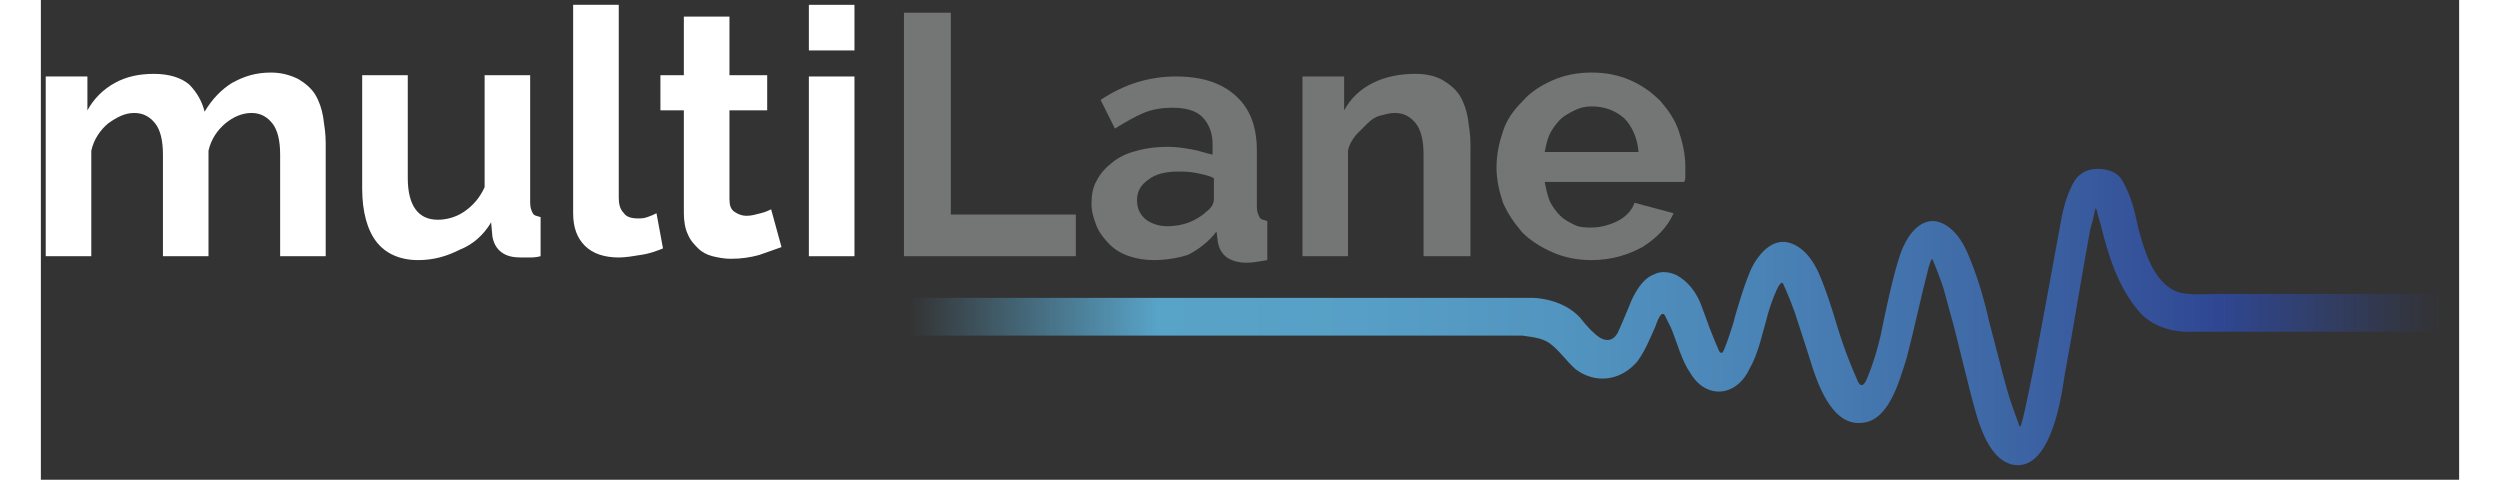 <?xml version="1.0" encoding="UTF-8" standalone="no"?> <svg xmlns="http://www.w3.org/2000/svg" xmlns:xlink="http://www.w3.org/1999/xlink" version="1.1" preserveAspectRatio="xMidYMid meet" viewBox="72.826 255.644 498.497 98.894" width="494.48" height="94.89"><rect x="72.826" y="255.644" width="498.497" height="98.894" fill="#333333" stroke="none"/><defs><path d="M384.43 307.65C382.01 306.58 379.87 305.23 378.26 303.62C376.64 301.74 375.3 299.87 374.23 297.45C373.42 295.03 372.89 292.62 372.89 290.2C372.89 287.52 373.42 285.1 374.23 282.68C375.03 280.27 376.38 278.39 378.26 276.51C379.87 274.63 382.01 273.29 384.43 272.21C386.85 271.14 389.53 270.6 392.48 270.6C395.44 270.6 398.12 271.14 400.54 272.21C402.95 273.29 404.83 274.63 406.71 276.51C408.32 278.39 409.66 280.27 410.47 282.68C411.28 285.1 411.81 287.52 411.81 289.93C411.81 290.47 411.81 291.01 411.81 291.81C411.81 292.35 411.81 292.89 411.54 293.15C408.67 293.15 385.69 293.15 382.82 293.15C383.09 294.5 383.36 295.84 383.89 297.18C384.43 298.26 385.23 299.33 386.04 300.13C386.85 300.94 387.92 301.48 388.99 302.01C390.07 302.55 391.41 302.55 392.48 302.55C394.36 302.55 396.24 302.01 397.85 301.21C399.46 300.4 400.81 299.06 401.34 297.45C402.15 297.66 408.59 299.38 409.4 299.6C408.05 302.55 405.91 304.7 402.95 306.58C400 308.19 396.51 309.26 392.48 309.26C389.53 309.26 386.85 308.72 384.43 307.65ZM402.15 286.71C401.88 284.03 400.81 281.61 399.19 280C397.32 278.39 395.17 277.58 392.48 277.58C391.14 277.58 390.07 277.85 388.99 278.39C387.92 278.93 386.85 279.46 386.04 280.27C385.23 281.07 384.43 282.15 383.89 283.22C383.36 284.3 383.09 285.64 382.82 286.98C384.11 286.98 390.55 286.98 402.15 286.98C402.15 286.84 402.15 286.75 402.15 286.71Z" id="b1KJGB3Ru"></path><path d="M367.25 308.46L357.85 308.46C357.85 295.89 357.85 288.91 357.85 287.52C357.85 284.56 357.32 282.42 356.24 281.07C355.17 279.73 353.83 278.93 351.95 278.93C350.87 278.93 350.07 279.19 348.99 279.46C347.92 279.73 347.11 280.27 346.31 281.07C345.5 281.88 344.7 282.68 343.89 283.49C343.09 284.56 342.55 285.37 342.28 286.71C342.28 288.16 342.28 295.41 342.28 308.46L332.89 308.46L332.89 271.41L341.48 271.41C341.48 275.6 341.48 277.92 341.48 278.39C342.82 275.97 344.7 274.09 347.38 272.75C350.07 271.41 353.02 270.87 356.24 270.87C358.66 270.87 360.54 271.41 361.88 272.21C363.22 273.02 364.56 274.09 365.37 275.44C366.17 276.78 366.71 278.39 366.98 280C367.25 281.88 367.52 283.49 367.52 285.37C367.52 286.91 367.52 294.6 367.52 308.46L367.25 308.46Z" id="e1kz6AxI6h"></path><path d="M297.18 308.46C295.57 307.92 294.23 307.11 293.15 306.04C292.08 304.97 291.01 303.62 290.47 302.28C289.93 300.94 289.4 299.33 289.4 297.72C289.4 295.84 289.66 294.23 290.47 292.89C291.28 291.28 292.35 290.2 293.69 289.13C295.03 288.05 296.64 287.25 298.79 286.71C300.67 286.17 302.82 285.91 305.23 285.91C306.85 285.91 308.46 286.17 310.07 286.44C311.68 286.71 313.02 287.25 314.36 287.52C314.36 287.3 314.36 285.58 314.36 285.37C314.36 282.95 313.56 281.07 312.21 279.73C310.87 278.39 308.72 277.85 306.04 277.85C304.16 277.85 302.01 278.12 300.13 278.93C298.26 279.73 296.38 280.81 294.23 282.15C293.93 281.56 291.57 276.83 291.28 276.24C296.11 273.02 301.21 271.41 306.85 271.41C312.21 271.41 316.24 272.75 319.19 275.44C322.15 278.12 323.49 281.88 323.49 286.71C323.49 287.87 323.49 297.1 323.49 298.26C323.49 299.33 323.76 299.87 324.03 300.4C324.3 300.94 324.83 300.94 325.64 301.21C325.64 302.01 325.64 308.46 325.64 309.26C324.03 309.53 322.68 309.8 321.34 309.8C319.46 309.8 318.12 309.26 317.32 308.72C316.24 307.92 315.7 306.85 315.44 305.5C315.41 305.29 315.19 303.57 315.17 303.36C313.56 305.5 311.41 307.11 309.26 308.19C307.65 308.72 304.97 309.26 302.28 309.26C300.4 309.26 298.79 308.99 297.18 308.46ZM309.53 301.48C310.87 300.94 312.21 300.13 313.02 299.33C314.09 298.52 314.63 297.72 314.63 296.64C314.63 296.21 314.63 292.78 314.63 292.35C313.56 291.81 312.21 291.54 310.87 291.28C309.53 291.01 308.19 291.01 307.11 291.01C304.7 291.01 302.55 291.54 301.21 292.62C299.6 293.69 298.79 295.03 298.79 296.91C298.79 298.52 299.33 299.87 300.67 300.94C301.74 301.74 303.36 302.28 304.97 302.28C306.58 302.28 308.19 302.01 309.53 301.48Z" id="cWrjRJy9p"></path><path d="M250.74 258.26L260.4 258.26L260.4 299.87L286.17 299.87L286.17 308.46L250.74 308.46L250.74 258.26Z" id="e4pA25LU0Z"></path><path d="M231.14 256.64L240.54 256.64L240.54 266.04L231.14 266.04L231.14 256.64ZM231.14 271.41L240.54 271.41L240.54 308.46L231.14 308.46L231.14 271.41Z" id="arP9P6CzL"></path><path d="M220.94 308.19C219.06 308.72 217.18 308.99 215.03 308.99C213.69 308.99 212.35 308.72 211.28 308.46C210.2 308.19 209.13 307.65 208.32 306.85C207.52 306.04 206.71 305.23 206.17 303.89C205.64 302.82 205.37 301.21 205.37 299.6C205.37 298.18 205.37 291.11 205.37 278.39L200.54 278.39L200.54 271.14L205.37 271.14L205.37 259.06L214.77 259.06L214.77 271.14L222.55 271.14L222.55 278.39L214.77 278.39C214.77 289.34 214.77 295.43 214.77 296.64C214.77 297.99 215.03 298.79 215.84 299.33C216.64 299.87 217.45 300.13 218.26 300.13C219.33 300.13 220.13 299.87 221.21 299.6C222.28 299.33 222.82 299.06 223.36 298.79C223.5 299.31 224.21 301.91 225.5 306.58C223.53 307.29 222.01 307.83 220.94 308.19Z" id="b3C5QPRf3"></path><path d="M191.95 256.64C191.95 280.48 191.95 293.73 191.95 296.38C191.95 297.72 192.21 298.79 193.02 299.6C193.56 300.4 194.63 300.67 195.97 300.67C196.51 300.67 197.05 300.67 197.85 300.4C198.66 300.13 199.19 299.87 199.73 299.6C199.87 300.32 200.94 306.12 201.07 306.85C199.73 307.38 198.39 307.92 196.51 308.19C194.9 308.46 193.29 308.72 191.95 308.72C188.99 308.72 186.58 307.92 184.97 306.31C183.36 304.7 182.55 302.55 182.55 299.6C182.55 296.73 182.55 282.42 182.55 256.64L191.95 256.64Z" id="cgpvG7VIO"></path><path d="M142.01 305.5C140.13 303.09 139.06 299.33 139.06 294.5C139.06 292.94 139.06 285.15 139.06 271.14L148.46 271.14C148.46 283.87 148.46 290.94 148.46 292.35C148.46 297.99 150.6 300.94 154.63 300.94C156.51 300.94 158.39 300.4 160 299.33C161.61 298.26 163.22 296.64 164.3 294.23C164.3 292.69 164.3 284.99 164.3 271.14L173.69 271.14C173.69 286.93 173.69 295.7 173.69 297.45C173.69 298.52 173.96 299.06 174.23 299.6C174.5 300.13 175.03 300.13 175.84 300.4C175.84 301.21 175.84 307.65 175.84 308.46C174.77 308.72 174.23 308.72 173.42 308.72C172.89 308.72 172.08 308.72 171.81 308.72C170.2 308.72 168.86 308.46 167.79 307.65C166.71 306.85 166.17 305.77 165.91 304.43C165.88 304.13 165.66 301.77 165.64 301.48C164.03 304.16 161.88 306.04 159.19 307.11C156.51 308.46 153.83 309.26 150.6 309.26C146.85 309.26 143.89 307.92 142.01 305.5Z" id="g1usa1aCRt"></path><path d="M122.15 308.46C122.15 295.89 122.15 288.91 122.15 287.52C122.15 284.56 121.61 282.42 120.54 281.07C119.46 279.73 118.12 278.93 116.24 278.93C114.36 278.93 112.48 279.73 110.87 281.07C109.26 282.42 107.92 284.3 107.38 286.71C107.38 288.16 107.38 295.41 107.38 308.46L97.99 308.46C97.99 295.89 97.99 288.91 97.99 287.52C97.99 284.56 97.45 282.42 96.38 281.07C95.3 279.73 93.96 278.93 92.08 278.93C90.2 278.93 88.59 279.73 86.71 281.07C85.1 282.42 83.76 284.3 83.22 286.71C83.22 288.16 83.22 295.41 83.22 308.46L73.83 308.46L73.83 271.41L82.42 271.41C82.42 275.6 82.42 277.92 82.42 278.39C83.76 275.97 85.64 274.09 88.05 272.75C90.47 271.41 93.15 270.87 96.11 270.87C99.33 270.87 101.74 271.68 103.36 273.02C104.97 274.63 106.04 276.51 106.58 278.66C108.19 275.97 110.07 274.09 112.21 272.75C114.63 271.41 117.05 270.6 120.27 270.6C122.42 270.6 124.3 271.14 125.91 271.95C127.25 272.75 128.59 273.83 129.4 275.17C130.2 276.51 130.74 278.12 131.01 279.73C131.28 281.61 131.54 283.22 131.54 285.1C131.54 286.66 131.54 294.44 131.54 308.46L122.15 308.46Z" id="c1IiqdPVRz"></path><path d="M437.32 329.13C438.93 334.5 441.88 343.36 448.05 342.82C453.69 342.55 455.84 334.5 457.45 329.4C459.06 323.22 460.4 316.78 462.01 310.6C462.28 310.07 462.55 308.46 462.82 309.26C462.82 309.26 463.89 311.68 464.97 314.9C465.11 315.42 465.83 318.01 467.11 322.68C469.21 331.06 470.37 335.71 470.6 336.64C471.95 341.74 473.83 350.07 479.19 351.41C486.71 353.02 489.13 339.06 489.93 333.42C491.81 323.22 493.42 313.02 495.3 302.82C495.34 302.69 495.52 302.07 495.84 300.94C496 300.13 496.09 299.69 496.11 299.6C496.11 299.6 496.38 298.52 496.38 298.52C496.38 298.79 496.64 298.79 496.64 299.06C496.66 299.13 496.75 299.49 496.91 300.13C497.23 301.26 497.41 301.89 497.45 302.01C499.06 308.46 500.94 314.63 505.23 319.73C508.99 324.3 515.44 324.03 515.44 324.03C518.96 324.03 536.59 324.03 568.32 324.03C568.32 319.36 568.32 316.76 568.32 316.24C555.7 316.24 543.09 316.24 530.47 316.24C527.52 316.24 524.3 316.24 521.34 316.24C518.93 316.24 516.24 316.51 513.83 315.97C508.72 314.63 506.58 307.92 505.23 302.82C505.15 302.47 504.51 299.68 504.43 299.33C503.36 295.03 501.74 292.62 501.74 292.62C500.13 290.2 496.64 290.47 496.64 290.47C493.42 290.47 492.08 292.89 492.08 292.89C490.2 295.84 489.4 300.4 489.4 300.4C489.21 301.42 487.7 309.58 487.52 310.6C487.52 310.6 482.68 337.72 481.07 343.09C480.81 344.16 480.54 343.09 480.54 343.09C479.73 340.94 478.93 338.52 478.93 338.52C478.12 336.38 475.97 327.79 475.97 327.79C475.81 327.17 474.52 322.23 474.36 321.61C472.48 313.02 469.8 307.38 469.8 307.38C466.85 300.94 462.82 301.21 462.82 301.21C458.52 301.21 456.38 307.38 456.38 307.38C454.77 311.41 452.62 322.15 452.62 322.15C451.28 329.4 449.13 333.96 449.13 333.96C448.05 336.38 447.25 333.96 447.25 333.96C444.83 328.59 443.22 323.22 443.22 323.22C440.54 314.09 438.93 311.14 438.93 311.14C435.97 305.23 431.95 305.5 431.95 305.5C428.19 305.5 425.77 310.34 425.77 310.34C424.16 313.29 422.01 321.07 422.01 321.07C421.74 322.42 420.4 326.17 420.4 326.17C420.13 326.71 419.6 328.86 419.06 328.32C419.04 328.3 418.95 328.21 418.79 328.05L417.99 326.17C417.34 324.56 416.98 323.67 416.91 323.49C415.84 320.54 415.03 318.39 415.03 318.39C413.15 313.56 409.66 312.21 409.66 312.21C406.98 311.14 405.37 312.21 405.37 312.21C402.15 313.29 400.27 318.66 400.27 318.66C398.39 323.22 397.85 324.3 397.85 324.3C395.97 327.52 393.02 324.3 393.02 324.3C391.95 323.49 390.07 321.07 390.07 321.07C386.31 317.05 380.4 317.05 380.4 317.05C371.83 317.05 328.97 317.05 251.81 317.05C251.81 321.72 251.81 324.31 251.81 324.83C296.38 324.83 296.38 324.83 340.94 324.83C353.29 324.83 365.91 324.83 378.26 324.83C379.6 325.1 382.01 325.1 383.89 326.44C385.77 327.79 387.38 330.2 389.26 331.81C393.29 334.77 398.39 334.23 401.88 330.2C403.49 328.05 404.56 325.37 405.64 322.95C405.91 322.15 406.98 318.93 407.79 321.07C407.89 321.29 408.75 323.01 408.86 323.22C410.2 326.44 411.01 329.93 412.89 332.62C416.11 337.99 422.28 337.45 424.97 331.81C426.85 328.59 427.65 324.56 428.72 320.81C428.72 320.54 431.14 312.75 431.95 314.09C431.68 313.56 433.02 316.24 434.36 320C434.95 321.83 437.02 328.21 437.32 329.13Z" id="e2C62zwUnb"></path><linearGradient id="gradientgRokvO1TV" gradientUnits="userSpaceOnUse" x1="251.84" y1="320.91" x2="567.86" y2="320.91"><stop style="stop-color: #58a3c8;stop-opacity: 0" offset="0%"></stop><stop style="stop-color: #58a3c8;stop-opacity: 1" offset="16.2%"></stop><stop style="stop-color: #579fc6;stop-opacity: 1" offset="29.28%"></stop><stop style="stop-color: #5295c0;stop-opacity: 1" offset="42.41%"></stop><stop style="stop-color: #4a83b6;stop-opacity: 1" offset="55.57%"></stop><stop style="stop-color: #406ca8;stop-opacity: 1" offset="68.75%"></stop><stop style="stop-color: #334f98;stop-opacity: 1" offset="81.82%"></stop><stop style="stop-color: #2f4793;stop-opacity: 1" offset="85.35%"></stop><stop style="stop-color: #2f4793;stop-opacity: 0" offset="100%"></stop></linearGradient></defs><g><g><use xlink:href="#b1KJGB3Ru" opacity="1" fill="#747575" fill-opacity="1"></use><g><use xlink:href="#b1KJGB3Ru" opacity="1" fill-opacity="0" stroke="#000000" stroke-width="1" stroke-opacity="0"></use></g></g><g><use xlink:href="#e1kz6AxI6h" opacity="1" fill="#747575" fill-opacity="1"></use><g><use xlink:href="#e1kz6AxI6h" opacity="1" fill-opacity="0" stroke="#000000" stroke-width="1" stroke-opacity="0"></use></g></g><g><use xlink:href="#cWrjRJy9p" opacity="1" fill="#747575" fill-opacity="1"></use><g><use xlink:href="#cWrjRJy9p" opacity="1" fill-opacity="0" stroke="#000000" stroke-width="1" stroke-opacity="0"></use></g></g><g><use xlink:href="#e4pA25LU0Z" opacity="1" fill="#747575" fill-opacity="1"></use><g><use xlink:href="#e4pA25LU0Z" opacity="1" fill-opacity="0" stroke="#000000" stroke-width="1" stroke-opacity="0"></use></g></g><g><use xlink:href="#arP9P6CzL" opacity="1" fill="#ffffff" fill-opacity="1"></use><g><use xlink:href="#arP9P6CzL" opacity="1" fill-opacity="0" stroke="#000000" stroke-width="1" stroke-opacity="0"></use></g></g><g><use xlink:href="#b3C5QPRf3" opacity="1" fill="#ffffff" fill-opacity="1"></use><g><use xlink:href="#b3C5QPRf3" opacity="1" fill-opacity="0" stroke="#000000" stroke-width="1" stroke-opacity="0"></use></g></g><g><use xlink:href="#cgpvG7VIO" opacity="1" fill="#ffffff" fill-opacity="1"></use><g><use xlink:href="#cgpvG7VIO" opacity="1" fill-opacity="0" stroke="#000000" stroke-width="1" stroke-opacity="0"></use></g></g><g><use xlink:href="#g1usa1aCRt" opacity="1" fill="#ffffff" fill-opacity="1"></use><g><use xlink:href="#g1usa1aCRt" opacity="1" fill-opacity="0" stroke="#000000" stroke-width="1" stroke-opacity="0"></use></g></g><g><use xlink:href="#c1IiqdPVRz" opacity="1" fill="#ffffff" fill-opacity="1"></use><g><use xlink:href="#c1IiqdPVRz" opacity="1" fill-opacity="0" stroke="#000000" stroke-width="1" stroke-opacity="0"></use></g></g><g><use xlink:href="#e2C62zwUnb" opacity="1" fill="url(#gradientgRokvO1TV)"></use><g><use xlink:href="#e2C62zwUnb" opacity="1" fill-opacity="0" stroke="#000000" stroke-width="1" stroke-opacity="0"></use></g></g></g></svg> 